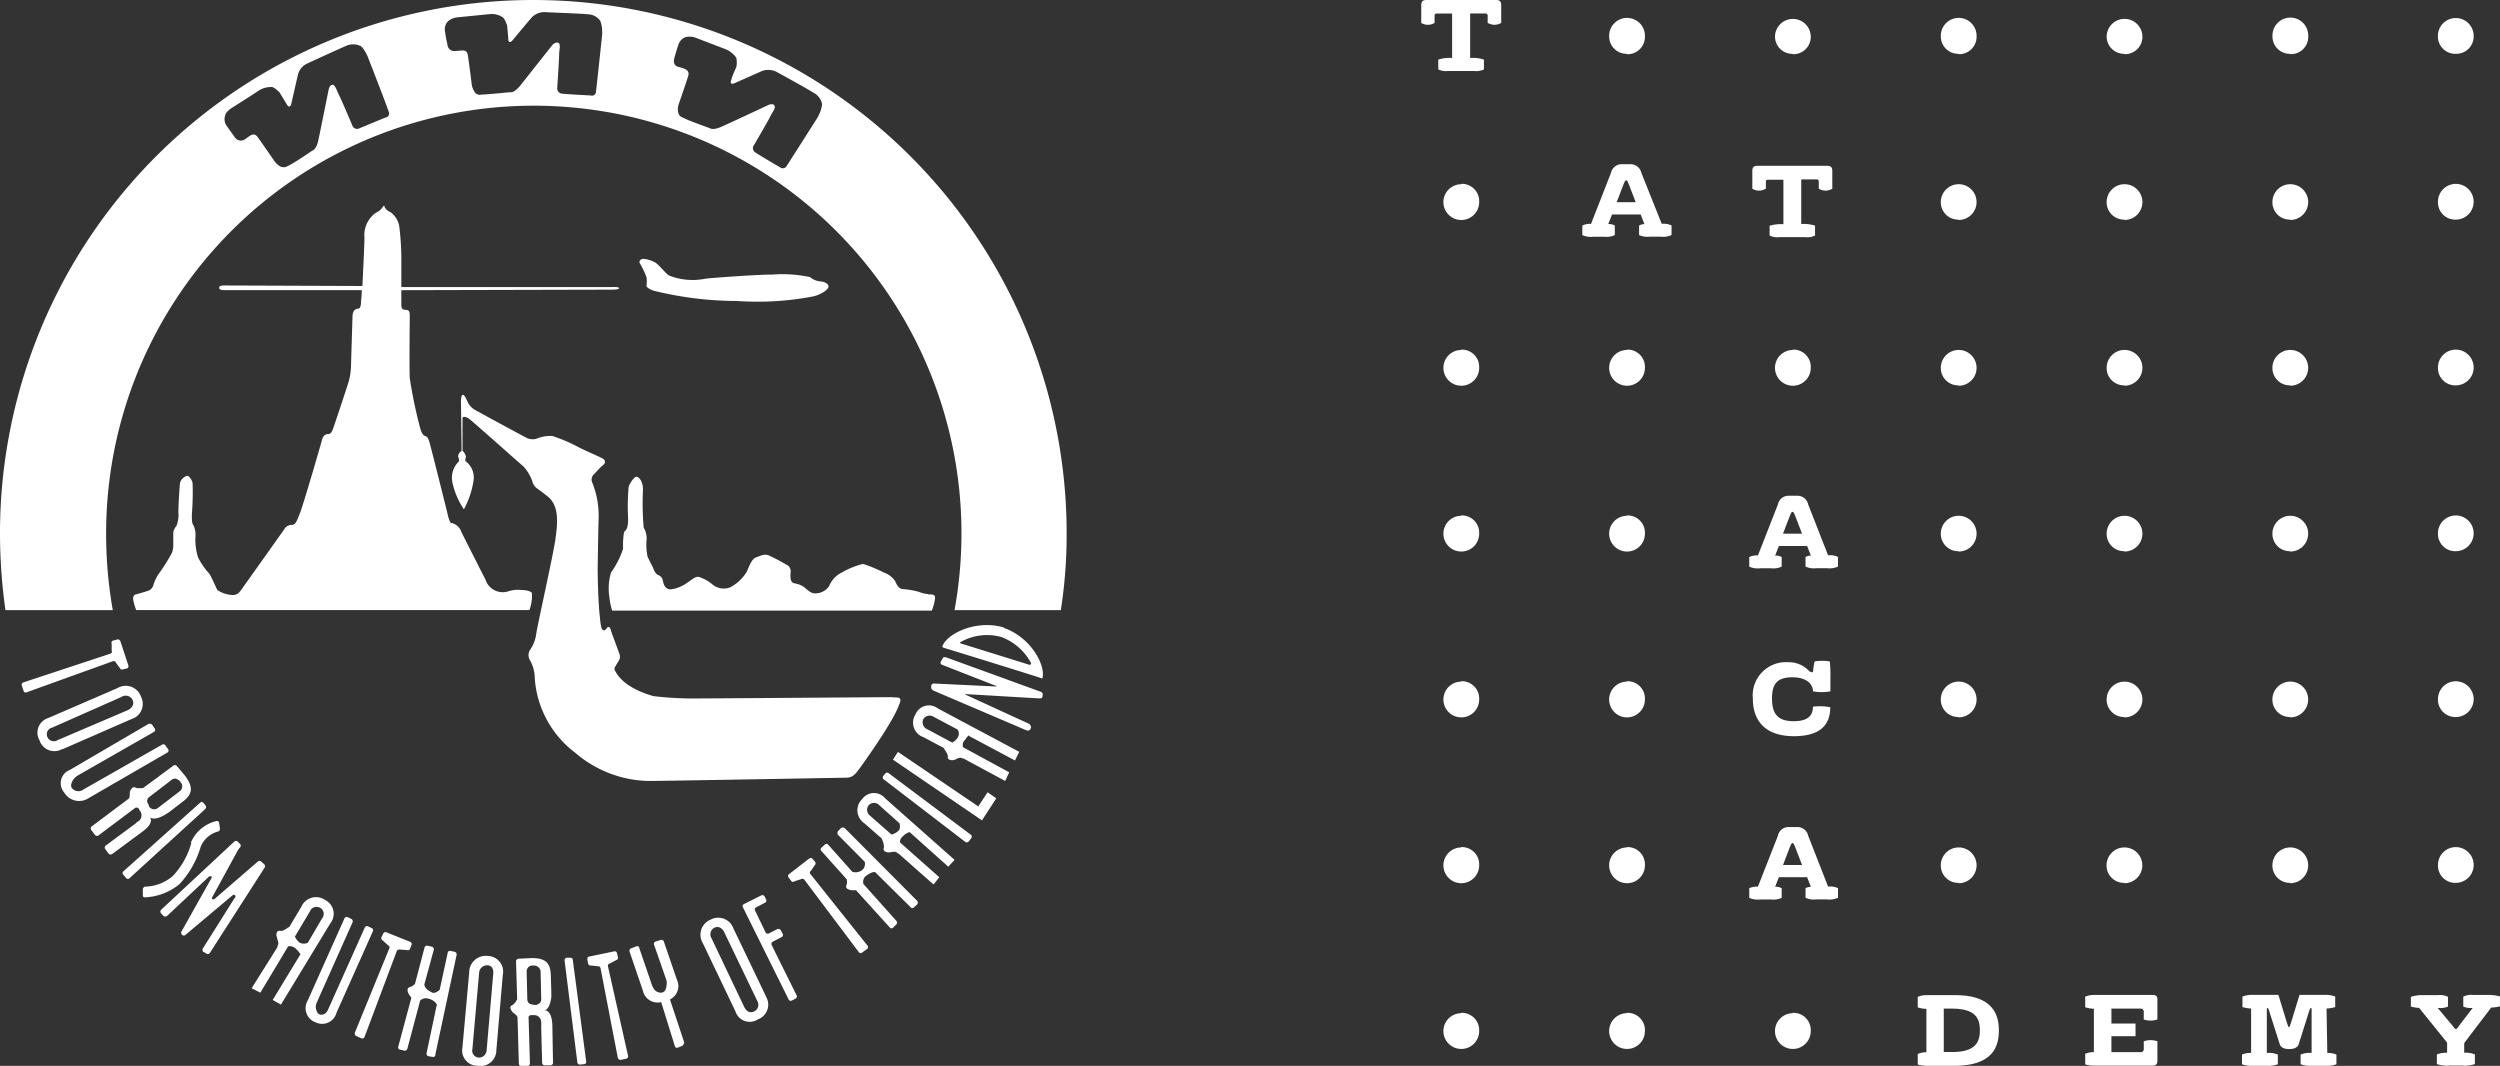<svg xmlns="http://www.w3.org/2000/svg" xmlns:xlink="http://www.w3.org/1999/xlink" width="187.642" height="80" viewBox="0 0 187.642 80">
  <rect x="0" y="0" width="187.642" height="80" fill="#333333" stroke="none"/>
  <defs>
    <clipPath id="clip-path">
      <rect id="Rectangle_62" data-name="Rectangle 62" width="187.642" height="80" fill="#fff"/>
    </clipPath>
  </defs>
  <g id="Logo_TATAC_White_with_TAT_" data-name="Logo TATAC White (with TAT)" clip-path="url(#clip-path)">
    <path id="Path_113" data-name="Path 113" d="M48.535,20.842a6.221,6.221,0,0,0-.5-1.062c-.117-.169.046-.352.261-.352a2.182,2.182,0,0,1,.821.241c.267.111.781.788,1.075,1a4.824,4.824,0,0,0,2.729.254c.469-.072,4.247-.332,5.041-.313a9.875,9.875,0,0,1,2.84.189,1.4,1.4,0,0,0,.729.319c.215,0,.651.117.651.391s-.7.651-1.166.742a22.089,22.089,0,0,1-5.712.339,26.278,26.278,0,0,1-6.051-.723c-.3-.052-.788-.287-.729-.443a1.951,1.951,0,0,0,0-.586ZM66.974,52.326c-.384,0-14.107.1-15.026.1a25.722,25.722,0,0,1-2.9-.176c-2.3-.651-2.775-1.726-2.859-1.863a.305.305,0,0,1-.039-.306c.033-.046.13-.234.287-.475a.593.593,0,0,0,.039-.567c-.059-.176-.547-1.485-.593-1.635s-.085-.345-.215-.345-.163.254-.358.254-.247-.58-.287-1.029c-.137-1.114-.163-3.257-.163-3.556s.052-3.257.065-3.66a6.653,6.653,0,0,0-.469-2.84.548.548,0,0,1,.059-.56c.13-.13.547-.606.742-.755s.209-.352,0-.482-1.426-.651-1.843-.873a12.359,12.359,0,0,0-1.954-.834,2.741,2.741,0,0,0-1.2.208A1.062,1.062,0,0,1,39.6,32.9c-.143-.059-3.725-2-4.051-2.195a1.432,1.432,0,0,1-.5-.651c-.117-.228-.2-.443-.326-.417s-.124.5-.124.5c0,.156.045,2.976.045,3.712a.541.541,0,0,0-.261.391c0,.065.124.287.052.4a1.706,1.706,0,0,0-.489,1.517,5.758,5.758,0,0,0,.873,2.071,6.554,6.554,0,0,0,.723-2.156,1.531,1.531,0,0,0-.573-1.439c-.1-.052,0-.261,0-.391a.982.982,0,0,0-.254-.417V31.4c0-.176.248-.124.449,0s3.817,3.354,4.129,3.615a3.255,3.255,0,0,1,.651,1.075.92.92,0,0,0,.391.586c.241.182.521.371.886.684.775.756.612,2.006.475,3.061s-1.3,6.253-1.439,7.08a2.7,2.7,0,0,1-.463,1.263.743.743,0,0,0,0,.821,2.792,2.792,0,0,1,.345,1.342A7.659,7.659,0,0,0,43.175,56.5a8.7,8.7,0,0,0,5.51,2.117c1.075,0,14.094-.235,14.83-.247.534,0,.716-.313,1.12-.853,2.605-3.66,2.749-4.409,2.885-4.709.209-.528-.13-.449-.541-.469Zm-27.036-7.8c-.143-.241-.795-.241-.795-.241a2.26,2.26,0,0,0-.951.085,1.363,1.363,0,0,1-1.752-.86c-.554-1.094-1.654-3.257-1.817-3.6a.99.99,0,0,0-.716-.651s-.124.13-.319-.7-1.3-5.21-1.368-5.412-.124-.371-.306-.423-.28-.267-.365-.547a35.269,35.269,0,0,1-.795-3.8c-.039-.866,0-4.181,0-4.559s0-.541-.28-.56-.352-.072-.352-.443V21.78l15.762-.039c.1,0,.586,0,.586-.111s-.489-.085-.586-.085H30.123V19.591a19.854,19.854,0,0,0-.163-2.657,1.68,1.68,0,0,0-.651-1.01.919.919,0,0,1-.436-.365c0-.117-.072-.156-.137-.039a1.091,1.091,0,0,1-.515.443,2.045,2.045,0,0,0-.866,1.869c0,.339-.085,2.338-.156,3.634l-10.4-.039c-.078,0-.352,0-.352.169s.274.182.352.182H27.153c0,.436-.052.743-.052.814,0,.274-.046.547-.182.567s-.463.033-.463.651c0,.117-.111,3.484-.111,3.745a5.107,5.107,0,0,1-.169,1.075c-.1.332-1.12,3.419-1.211,3.634s-.182.313-.345.319-.358.059-.463.469-1.387,4.82-1.641,5.458-.339.873-.593.886a.652.652,0,0,0-.6.352c-.247.339-3.139,4.429-3.3,4.631a.652.652,0,0,1-.593.28,2.222,2.222,0,0,1-1.114-.371c-.117-.209-.469-1.055-.619-1.244a5.255,5.255,0,0,1-.834-1.211,4.56,4.56,0,0,1-.2-1.452,1.837,1.837,0,0,0-.13-.938c-.137-.13-.137-.495-.13-.879a20.006,20.006,0,0,0,.052-2.312c-.072-.306-.293-.541-.4-.541a.8.8,0,0,0-.541.521c-.039.293-.13,1.811-.124,2.234a2.247,2.247,0,0,1-.15,1.016.925.925,0,0,0-.234.5v.977a1.616,1.616,0,0,1-.1.534,14.56,14.56,0,0,1-.847,1.374,3.357,3.357,0,0,0-.528.983.652.652,0,0,1-.352.469c-.182.072-.769.241-.957.287s-.254.189-.221.417a4.154,4.154,0,0,0,.221.769H39.73a2.93,2.93,0,0,0,.189-1.3Zm29.739.065a2.361,2.361,0,0,1-.729-.176,6.673,6.673,0,0,0-1.179-.2c-.3,0-.489-.371-.573-.586a1.673,1.673,0,0,0-.847-.651,10.193,10.193,0,0,0-1.576-.651,5.971,5.971,0,0,0-1.6.651A1.954,1.954,0,0,0,62.226,44a1.244,1.244,0,0,1-.977.534c-.384.052-.651-.287-.944-.5a1.832,1.832,0,0,0-.723-.26c-.306-.1-.26-.56-.234-.866a.543.543,0,0,0-.358-.541,12.563,12.563,0,0,0-1.225-.651c-.4-.189-.651,0-1,.111s-.515.651-.723,1.1A3.19,3.19,0,0,1,54.8,44.087a1.341,1.341,0,0,1-1.381-.267,3.127,3.127,0,0,0-.971-.521c-.267-.065-.651.319-.938.488a2.651,2.651,0,0,1-1.159.449c-.423,0-.534-.345-.6-.651a.527.527,0,0,0-.384-.436.812.812,0,0,1-.293-.4c-.078-.2-.326-.651-.469-.964a4.229,4.229,0,0,1-.072-1.3,1.538,1.538,0,0,0-.221-.879,21.432,21.432,0,0,1-.052-2.853c0-.651-.319-.97-.489-.97s-.488.462-.586.749a16.557,16.557,0,0,0-.039,2.4c0,.795-.182.866-.306,1a5.915,5.915,0,0,0-.072,1.257,6.547,6.547,0,0,1-.905,1.778,4.179,4.179,0,0,0-.117,1.9,4.763,4.763,0,0,0,.2.964H69.937a3.494,3.494,0,0,0,.247-.964c0-.306-.319-.247-.508-.247ZM40.023,0A40.036,40.036,0,0,1,80.059,40.029a36.835,36.835,0,0,1-.436,5.764H71.644A32.1,32.1,0,1,0,7.965,40.029a32.947,32.947,0,0,0,.5,5.764H.41A41.269,41.269,0,0,1,0,40.029,40.029,40.029,0,0,1,40.023,0ZM28.99,8.812a.306.306,0,0,0,.182-.436c-.182-.567-1.589-4.168-1.589-4.168s-.3-.651-.528-.756a1.264,1.264,0,0,0-1.094,0c-.508.215-2.507,1.133-2.866,1.3a1.244,1.244,0,0,0-.729.847c-.143.606-.5,2.188-.5,2.188a.267.267,0,0,1-.111.189c-.117.078-.176-.065-.3-.261s-.475-.782-.475-.782-.371-.384-.567-.4a1.681,1.681,0,0,0-1,.274c-.384.261-2.026,1.3-2.026,1.3s-.443.28-.488.56a.866.866,0,0,0,.085.736c.137.2.651.912.651.912a.534.534,0,0,0,.716.163c.384-.261.684-.593.977-.2s1.3,1.856,1.3,1.856.287.365.534.4.241.033.651-.182,1.635-1.049,1.635-1.049.293-.059.443-.762.775-3.81.775-3.81.078-.371.293-.365.313.443.482.756,1,2.286,1,2.286a.371.371,0,0,0,.508.234l2.025-.84Zm16.2-6.357a2.033,2.033,0,0,0-.143-.905,1.2,1.2,0,0,0-.977-.482c-.567-.059-2.762-.13-3.139-.156a1.3,1.3,0,0,0-1.042.423c-.4.462-1.439,1.713-1.439,1.713a.228.228,0,0,1-.169.1c-.137,0-.124-.124-.137-.345s-.085-.905-.085-.905-.169-.515-.339-.606a1.465,1.465,0,0,0-1.009-.228L34.33,1.3a1.3,1.3,0,0,0-.71.3.879.879,0,0,0-.234.651,8.885,8.885,0,0,0,.2,1.1.5.5,0,0,0,.567.475c.462,0,.873-.189.957.293s.3,2.241.3,2.241a1.335,1.335,0,0,0,.3.651c.241.143.241.1.651.078s1.954-.169,1.954-.169.247.091.723-.482l2.416-3.055s.241-.267.449-.169.065.521.065.866-.143,2.495-.143,2.495a.4.4,0,0,0,.078.3.4.4,0,0,0,.274.153c.417.052,2.169.137,2.169.137a.293.293,0,0,0,.384-.274c.078-.606.482-4.442.482-4.442ZM61.418,8.708a2.433,2.433,0,0,0,.287-.892,1.23,1.23,0,0,0-.651-.86c-.469-.3-2.377-1.348-2.722-1.537A1.374,1.374,0,0,0,57.2,5.328L55.14,6.24a.345.345,0,0,1-.221.039c-.13-.065-.052-.189,0-.391s.345-.853.345-.853a1.649,1.649,0,0,0,0-.7,1.843,1.843,0,0,0-.827-.651L52.2,2.827a1.3,1.3,0,0,0-.749-.039.86.86,0,0,0-.5.488c-.1.234-.339,1.088-.339,1.088s-.176.521.293.651.886.221.749.69-.723,2.143-.723,2.143a1.153,1.153,0,0,0,0,.69c.111.221.137.2.521.384s1.83.7,1.83.7.2.182.847-.1,3.556-1.648,3.556-1.648.326-.15.443.046-.156.488-.3.795-1.237,2.175-1.237,2.175a.371.371,0,0,0,.1.547c.352.247,1.876,1.133,1.876,1.133a.325.325,0,0,0,.469-.1c.339-.521,2.41-3.778,2.41-3.778ZM37.02,73.1c.046-.417-.15-.651-.456-.651a.608.608,0,0,0-.606.6l-.5,5.679a.521.521,0,0,0,.482.651.575.575,0,0,0,.586-.573Zm.235,5.712a1.192,1.192,0,0,1-1.4,1.185,1.153,1.153,0,0,1-1.146-1.374l.508-5.64a1.244,1.244,0,0,1,1.413-1.231,1.179,1.179,0,0,1,1.107,1.433Zm17.11-8.832c-.176-.365-.482-.482-.749-.345a.56.56,0,0,0-.209.795L55.869,75.6c.189.365.469.449.736.313a.554.554,0,0,0,.228-.8Zm3.107,4.787a1.172,1.172,0,0,1-.58,1.739A1.12,1.12,0,0,1,55.2,75.91L52.756,70.8a1.225,1.225,0,0,1,.586-1.778,1.205,1.205,0,0,1,1.7.651l2.442,5.093ZM9.594,53.3c.365-.189.482-.469.365-.749a.573.573,0,0,0-.84-.241l-5.21,2.306a.508.508,0,0,0-.358.69.527.527,0,0,0,.782.241Zm-4.93,2.924a1.166,1.166,0,0,1-1.693-.651,1.146,1.146,0,0,1,.651-1.68l5.21-2.253a1.211,1.211,0,0,1,1.752.651,1.185,1.185,0,0,1-.7,1.674L4.676,56.24Zm19.005,20.5a1.114,1.114,0,0,0,1.589-.716l2.735-6.122a.169.169,0,0,0,0-.135.172.172,0,0,0-.04-.057.167.167,0,0,0-.059-.036l-.28-.137a.189.189,0,0,0-.235.1l-2.749,6.142c-.156.371-.462.469-.69.352s-.241-.58-.241-.58a1.135,1.135,0,0,1,.1-.339l2.664-5.972a.2.2,0,0,0-.1-.254l-.274-.137a.182.182,0,0,0-.241.111l-2.742,6.129a1.133,1.133,0,0,0,.56,1.654ZM4.82,59.484a1.3,1.3,0,0,0,1.85.41l5.9-3.413a.169.169,0,0,0,.078-.109.169.169,0,0,0-.026-.132l-.2-.28a.184.184,0,0,0-.049-.057.18.18,0,0,0-.067-.033.182.182,0,0,0-.145.025l-5.92,3.374a.612.612,0,0,1-.86-.143c-.15-.241.143-.651.143-.651a2.283,2.283,0,0,1,.254-.235l5.784-3.309a.169.169,0,0,0,.079-.189.168.168,0,0,0-.033-.065l-.182-.267a.241.241,0,0,0-.274-.078L5.25,57.784a1.068,1.068,0,0,0-.43,1.7ZM46.243,72.067a.182.182,0,0,0,.115-.082.181.181,0,0,0,.025-.067.185.185,0,0,0,0-.072l-.072-.293a.169.169,0,0,0-.068-.12.172.172,0,0,0-.064-.029.17.17,0,0,0-.07,0l-1.876.391c-.117,0-.15.117-.15.221l.059.3a.177.177,0,0,0,.072.12.177.177,0,0,0,.065.029.175.175,0,0,0,.071,0l.508.059a.189.189,0,0,1,.215.137l1.3,6.747a.215.215,0,0,0,.208.143l.43-.091a.176.176,0,0,0,.13-.209l-1.511-6.728a.174.174,0,0,1,0-.071.176.176,0,0,1,.082-.114.175.175,0,0,1,.067-.023Zm-15.7-.755a.182.182,0,0,0,.234-.1l.111-.293a.176.176,0,0,0-.1-.228L29,69.976a.176.176,0,0,0-.14,0,.176.176,0,0,0-.095.1l-.15.293a.248.248,0,0,0,.137.241l.365.332a.182.182,0,0,1,.117.208l-2.605,6.37a.221.221,0,0,0,.1.234l.4.182a.189.189,0,0,0,.234-.111l2.423-6.454a.215.215,0,0,1,.241-.1ZM9.008,50.151a.162.162,0,0,0,.038.059.165.165,0,0,0,.059.038.163.163,0,0,0,.07.009.16.16,0,0,0,.067-.021l.287-.065a.176.176,0,0,0,.1-.241L9.027,48.1c-.065-.072-.137-.143-.234-.1l-.326.085a.189.189,0,0,0-.085.241v.515c.052.091,0,.189-.117.228L1.752,51.219a.18.18,0,0,0-.063.033.176.176,0,0,0-.054.195l.137.417a.163.163,0,0,0,.221.1L8.467,49.63a.182.182,0,0,1,.241.124Zm52.137,14.8a.209.209,0,0,0,.039-.26l-.189-.215a.176.176,0,0,0-.114-.075.176.176,0,0,0-.133.029L59.2,65.626a.176.176,0,0,0,0,.247l.182.241a.155.155,0,0,0,.049.053.16.16,0,0,0,.067.025.158.158,0,0,0,.071-.007.155.155,0,0,0,.061-.038l.489-.156a.189.189,0,0,1,.254.039l4.1,5.451a.181.181,0,0,0,.058.04.177.177,0,0,0,.138,0,.181.181,0,0,0,.058-.04l.339-.241a.189.189,0,0,0,.059-.248L60.825,65.6a.163.163,0,0,1,.046-.247ZM43.833,79.876a.167.167,0,0,0,.068-.016.169.169,0,0,0,.089-.1A.169.169,0,0,0,44,79.687l-1.01-7.653c0-.1-.091-.15-.208-.15h-.261a.2.2,0,0,0-.143.228l.957,7.64a.189.189,0,0,0,.2.15ZM9.477,65.912a.162.162,0,0,0,.124.057.163.163,0,0,0,.068-.015.161.161,0,0,0,.056-.042l5.705-5.21a.241.241,0,0,0,0-.247l-.169-.2a.156.156,0,0,0-.247,0L9.262,65.4a.169.169,0,0,0,0,.261Zm63.411-2.983a.189.189,0,0,0,0-.261l-6.175-4.624a.182.182,0,0,0-.254,0l-.176.209c-.039.085-.039.2.046.241L72.464,63.2a.189.189,0,0,0,.247-.045ZM58.657,70.341a.176.176,0,0,0,.112-.165.176.176,0,0,0-.015-.069L58.6,69.82a.209.209,0,0,0-.254-.085l-.651.332a.182.182,0,0,1-.234-.085l-.795-1.654a.176.176,0,0,1,.091-.228l.651-.339a.182.182,0,0,0,.1-.235l-.117-.241a.189.189,0,0,0-.254-.078l-1.3.651a.169.169,0,0,0-.1.169.168.168,0,0,0,.02.066l3.432,6.917a.169.169,0,0,0,.038.059.166.166,0,0,0,.059.039.17.17,0,0,0,.138-.007l.293-.15c.078-.059.13-.169.078-.235l-1.876-3.784a.2.2,0,0,1,.072-.247ZM74.777,59.92l-.651-.456-.7,1.062L67.4,56.436l-.378.58,6.682,4.559Zm-5.94,7.692L63.4,62.154a.235.235,0,0,0-.274,0l-.234.235a.279.279,0,0,0,0,.267L64.9,64.681a.6.6,0,0,1-.156.593.788.788,0,0,1-.775.156L62.161,63.4a.169.169,0,0,0-.261,0l-.247.228a.163.163,0,0,0-.042.192.164.164,0,0,0,.042.056L63.555,66a1.1,1.1,0,0,1,0,.384.261.261,0,0,0,0,.293.878.878,0,0,0,.352.143,3.041,3.041,0,0,1,.345,0l2.54,2.8a.163.163,0,0,0,.247,0l.221-.221a.189.189,0,0,0,.039-.261l-2.494-2.788a.592.592,0,0,1,.169-.593c.287-.189.489-.326.71-.3l2.67,2.644a.163.163,0,0,0,.248,0l.234-.215a.2.2,0,0,0,0-.273ZM32.663,79.205l1.615-7.562a.215.215,0,0,0-.13-.2l-.339-.072a.168.168,0,0,0-.074,0,.171.171,0,0,0-.067.03.17.17,0,0,0-.067.127L33,74.295c-.176.143-.41.3-.593.189s-.5-.228-.56-.586l.71-2.605a.2.2,0,0,0-.13-.234l-.326-.078a.2.2,0,0,0-.228.111l-.729,2.761c-.1.078-.221.208-.313.208a.273.273,0,0,0-.235.189.528.528,0,0,0,.078.345c.039.1.143.182.2.306l-.983,3.66a.169.169,0,0,0,.061.186.165.165,0,0,0,.063.029l.313.078a.208.208,0,0,0,.241-.117l.964-3.628a.593.593,0,0,1,.606-.156,1.035,1.035,0,0,1,.651.43l-.775,3.673a.2.2,0,0,0,.143.221l.326.052a.169.169,0,0,0,.2-.15ZM68.257,62.46a1.2,1.2,0,0,0-.547.371.482.482,0,0,0-.156.4L70.5,65.841l-.43.547L67.43,64.056c-.039,0-.078,0-.085-.046-.156-.15-.417-.039-.567-.039a.482.482,0,0,1-.384-.091c-.072-.052-.1-.13-.046-.274a1.3,1.3,0,0,0-.124-.547.447.447,0,0,0-.059-.137l-1.3-1.14a1.159,1.159,0,0,1-.163-1.791,1.088,1.088,0,0,1,1.733-.072l5.211,4.618-.469.515-2.911-2.605Zm-1.348.176a1.048,1.048,0,0,0,.515-.274c.156-.124.137-.371.091-.567L66,60.441a.534.534,0,0,0-.8,0,.554.554,0,0,0,.117.795Zm5.862-7.471c-.169.091-.261.274-.443.489a.535.535,0,0,0-.046.43l3.465,1.882-.3.651-3.152-1.7a.052.052,0,0,1-.072,0c-.2-.124-.41.059-.573.111a.591.591,0,0,1-.371,0c-.111-.045-.156-.111-.137-.261s-.247-.508-.247-.508a.448.448,0,0,1-.059-.117l-1.524-.814a1.146,1.146,0,0,1-.606-1.693,1.094,1.094,0,0,1,1.687-.462L76.5,56.429l-.319.651-3.465-1.85Zm-1.3.573a1.089,1.089,0,0,0,.41-.378.567.567,0,0,0,0-.6l-1.8-.957a.554.554,0,0,0-.788.189.567.567,0,0,0,.319.749ZM41.508,79.792a.2.2,0,0,1-.2.169h-.417a.2.2,0,0,1-.2-.176l-.072-2.749a2.226,2.226,0,0,0,0-.352.527.527,0,0,0-.593-.489h-.176c-.1,0-.2.091-.176.182l.1,3.445a.215.215,0,0,1-.2.2h-.449a.2.2,0,0,1-.182-.2l-.1-3.471c-.045-.163-.241-.267-.358-.371a.717.717,0,0,1-.182-.345c0-.085.046-.156.182-.208a1.113,1.113,0,0,0,.332-.43l-.085-2.84a.2.2,0,0,1,.2-.2l.99-.046c1.094,0,1.394.423,1.42,1.3l.039,1.238v.365s-.078.918-.495,1.016c.2,0,.547.182.573,1.159Zm-1.491-7.321a.435.435,0,0,0-.489.43l.052,2.13a.378.378,0,0,0,.221.332l.313.065h.13c.221-.065.378-.2.378-.417l-.046-2.136a.508.508,0,0,0-.56-.4ZM8.421,64.1a.208.208,0,0,1-.28-.039L7.9,63.73a.189.189,0,0,1,.039-.267l2.221-1.641a1.13,1.13,0,0,1,.28-.215.567.567,0,0,0,.039-.788l-.059-.117a.221.221,0,0,0-.274-.065L7.379,62.714a.2.2,0,0,1-.261-.059l-.254-.339a.2.2,0,0,1,0-.274l2.788-2.091c.117-.1.078-.332.091-.5a.65.65,0,0,1,.189-.313c.072-.072.163-.072.287,0a1.489,1.489,0,0,0,.534,0l2.273-1.68a.189.189,0,0,1,.254.045s.651.762.651.782c.651.9.443,1.387-.234,1.9l-1,.769c-.091.065-.228.143-.313.2s-.808.469-1.107.189c.085.163.176.547-.651,1.127Zm5.132-5.412c-.189-.221-.443-.332-.651-.169l-1.7,1.3a.384.384,0,0,0-.15.384,2.153,2.153,0,0,1,.124.28c0,.045.046.091.065.117a.456.456,0,0,0,.586.065l1.693-1.3a.456.456,0,0,0,.039-.651Zm.808,4.585a5.921,5.921,0,0,1-1.387,2.475,3.3,3.3,0,0,1-2.078.8.215.215,0,0,0-.176.189v.449a.143.143,0,0,0,.005.064.143.143,0,0,0,.151.1,4.324,4.324,0,0,0,2.605-1,7,7,0,0,0,1.583-2.8,1.954,1.954,0,0,1,1.3-1.14.189.189,0,0,0,.143-.215l-.059-.43a.163.163,0,0,0-.138-.142.161.161,0,0,0-.07.005,2.762,2.762,0,0,0-1.915,1.615Zm-.443,6.9,3.53-2.97a.15.15,0,0,1,.2,0,.156.156,0,0,1,0,.169h0l-.046.039-2.371,3.771a.2.2,0,0,0,.033.261l.234.13a.175.175,0,0,0,.063.029.178.178,0,0,0,.069,0,.177.177,0,0,0,.116-.071l4.116-6.409a.215.215,0,0,0-.052-.274l-.2-.176a.189.189,0,0,0-.267,0l-3.2,2.768c-.078.065-.15.091-.2.039s-.039-.052-.039-.091l1.954-3.576a1.574,1.574,0,0,1,.169-.221.182.182,0,0,0,0-.235l-.182-.189a.2.2,0,0,0-.261,0l-5.5,5.126a.2.2,0,0,0,0,.254l.182.2a.228.228,0,0,0,.274,0l3.172-2.976h.163a.247.247,0,0,1,0,.137l-.065.111-2.195,3.908a.2.2,0,0,0,.065.241.159.159,0,0,0,.053.039.157.157,0,0,0,.129,0,.159.159,0,0,0,.053-.039ZM22.535,71.6a1.759,1.759,0,0,0-.456-.489.652.652,0,0,0-.449-.085l-2.091,3.485-.651-.339,1.954-3.113a.078.078,0,0,1,0-.1c.13-.163-.039-.423-.052-.606a.443.443,0,0,1,0-.384c.039-.078.124-.13.287-.1s.514-.228.514-.228l.13-.078.9-1.511a1.2,1.2,0,0,1,1.772-.508,1.153,1.153,0,0,1,.4,1.759l-3.706,6.1-.619-.352,2.1-3.458Zm-.4-1.3a1.3,1.3,0,0,0,.358.456.691.691,0,0,0,.612,0l1.068-1.824a.521.521,0,0,0-.137-.788.528.528,0,0,0-.769.254Zm29.231,7.972-1.081-3.257a1.114,1.114,0,0,0,.521-1.485l-.984-2.872a.189.189,0,0,0-.221-.111l-.4.124a.176.176,0,0,0-.117.215l.944,2.709a.9.9,0,0,1,0,.345s0,.475-.332.56a.648.648,0,0,1-.593-.234,1.709,1.709,0,0,1-.169-.326l-.957-2.8c0-.111-.117-.137-.215-.111l-.41.156a.2.2,0,0,0-.1.235l1,2.931a1.134,1.134,0,0,0,1.374.866l1.029,3.309a.16.16,0,0,0,.033.061.162.162,0,0,0,.189.044l.319-.13a.215.215,0,0,0,.124-.247ZM75.33,47.122c2.052.71,3.172,2.827,2.911,3.778,0,0,0,.059-.1,0s-7.249-2.267-7.314-2.28-.1-.1-.1-.1c.319-.925,2.455-2.026,4.559-1.439h.039Zm-3.257,1.042a.573.573,0,0,1,0,.117l5.249,1.635a.188.188,0,0,1,.059-.091.047.047,0,0,0,.01-.015.044.044,0,0,0,0-.018.046.046,0,0,0,0-.018.047.047,0,0,0-.01-.015,4.175,4.175,0,0,0-2.247-1.954,4.038,4.038,0,0,0-2.95.339.143.143,0,0,1-.078.039ZM70.6,49.688a.169.169,0,0,0,.124.215l4,1.563c.1,0,.1.059,0,.059l-4.6-.221a.208.208,0,0,0-.228.15v.137c-.039.091.1.2.176.247l6.969,2.977a.255.255,0,0,0,.293-.065l.052-.156a.32.32,0,0,0-.163-.274l-4.7-2.156c-.1-.045-.1-.091,0-.065l5.439.319a.449.449,0,0,0,.247-.039.5.5,0,0,0,.046-.208.2.2,0,0,0-.117-.241l-7.164-2.605c-.1,0-.2,0-.215.091Z" transform="translate(0 0)" fill="#fff"/>
    <path id="Path_114" data-name="Path 114" d="M64.674.378V1.719a1.055,1.055,0,0,1-.508.143,1.114,1.114,0,0,1-.508-.143V1.2c0-.117-.039-.189-.163-.189H62.342V4.351a2.638,2.638,0,0,1,1.036.124V5.21a1.3,1.3,0,0,1-.729.117H60.695a1.3,1.3,0,0,1-.743-.117V4.474a2.736,2.736,0,0,1,1.036-.124V1.016H59.835c-.137,0-.163.072-.163.189v.515a.951.951,0,0,1-1,0V.378c0-.261.117-.378.378-.378H64.3C64.563,0,64.674.117,64.674.378ZM89.209,66.544a1.484,1.484,0,0,1,.743.117v.723a1.538,1.538,0,0,1-.808.124h-.821a1.5,1.5,0,0,1-.807-.124v-.723a.936.936,0,0,1,.4-.1l-.28-.723H85.516l-.28.717a1.015,1.015,0,0,1,.489.111v.723a1.518,1.518,0,0,1-.808.124H84.1a1.518,1.518,0,0,1-.808-.124v-.723a1.3,1.3,0,0,1,.651-.117l1.5-3.823a.808.808,0,0,1,.808-.651H86.9a.821.821,0,0,1,.814.651Zm-1.954-1.622-.5-1.3c-.072-.169-.124-.345-.215-.345s-.143.176-.215.345l-.5,1.3ZM76.723,16.8a1.375,1.375,0,0,1,.736.124v.716a1.518,1.518,0,0,1-.808.124h-.821a1.518,1.518,0,0,1-.808-.124v-.71a.834.834,0,0,1,.4-.111l-.28-.723H72.991l-.28.716a.925.925,0,0,1,.489.117v.716a1.518,1.518,0,0,1-.808.124h-.821a1.518,1.518,0,0,1-.808-.124v-.716a1.2,1.2,0,0,1,.651-.124l1.5-3.83a.814.814,0,0,1,.808-.651h.651a.833.833,0,0,1,.821.651Zm-1.954-1.622-.5-1.3c-.072-.169-.124-.345-.215-.345s-.143.176-.215.345l-.5,1.3Zm9.77-1.016v-.488c0-.111,0-.182.163-.182h1.153V16.83a2.821,2.821,0,0,0-1.036.117v.729a1.251,1.251,0,0,0,.729.124H87.5a1.264,1.264,0,0,0,.729-.124v-.742a2.722,2.722,0,0,0-1.036-.117V13.463h1.153c.124,0,.163.072.163.182v.521a1.1,1.1,0,0,0,.508.143,1.055,1.055,0,0,0,.508-.143V12.824c0-.267-.111-.378-.378-.378H83.9c-.267,0-.378.111-.378.378v1.342a.951.951,0,0,0,1,0Zm17.488,63.177c0,1.224-.463,2.657-3.348,2.657H96.588a2.13,2.13,0,0,1-.651-.1v-.788a1.623,1.623,0,0,1,.651-.13V75.721a2.078,2.078,0,0,1-.651-.111v-.788a1.594,1.594,0,0,1,.651-.13H98.7C101.577,74.679,102.027,76.164,102.027,77.343Zm-1.426,0c0-.925-.339-1.635-2.11-1.635h-.6v3.257h.586C100.261,78.977,100.6,78.228,100.6,77.343ZM86.538,50.835c.9,0,1.5.378,1.544,1.055a3.613,3.613,0,0,0,1.3,0V50.88a9.859,9.859,0,0,0-.045-1.237,3.678,3.678,0,0,0-1.133,0,4.125,4.125,0,0,0-.091.463c-.039.247,0,.352-.13.352s-.287-.2-.489-.352a2.046,2.046,0,0,0-1.263-.4,2.494,2.494,0,0,0-2.67,2.736c0,1.589.866,2.814,3.081,2.814,1.791,0,2.729-.7,2.729-2.175a4.278,4.278,0,0,0-1.3-.039c0,.866-.651,1.088-1.452,1.088C85.451,54.13,85,53.6,85,52.43,85,51.369,85.347,50.835,86.538,50.835Zm27.029,23.844h-4.409a1.623,1.623,0,0,0-.651.13V75.6a2.112,2.112,0,0,0,.651.111h0v3.257a1.73,1.73,0,0,0-.651.124v.795a2.087,2.087,0,0,0,.651.1h4.39c.261,0,.378-.111.378-.378V78.157a1.532,1.532,0,0,0-1.023,0v.6a.214.214,0,0,1-.072.162.215.215,0,0,1-.169.053h-2.188v-1.2h1.811v-.951h-1.811v-1.12h2.2a.228.228,0,0,1,.228.247v.567a1.53,1.53,0,0,0,1.023,0V75.057C113.945,74.789,113.828,74.679,113.568,74.679Zm-24.359-33a1.412,1.412,0,0,1,.743.117v.729a1.518,1.518,0,0,1-.808.124h-.821a1.517,1.517,0,0,1-.807-.124v-.723a.854.854,0,0,1,.4-.1l-.28-.723H85.516l-.28.717a1.015,1.015,0,0,1,.489.111v.723a1.518,1.518,0,0,1-.808.124H84.1a1.5,1.5,0,0,1-.808-.124v-.723a1.3,1.3,0,0,1,.651-.117l1.5-3.83a.808.808,0,0,1,.808-.651H86.9a.821.821,0,0,1,.814.651Zm-1.954-1.622-.5-1.3c-.072-.163-.124-.339-.215-.339s-.143.176-.215.339l-.5,1.3ZM126.62,75.7a2.92,2.92,0,0,0,.651-.111V74.8a1.877,1.877,0,0,0-.651-.13h-2.026l-.651,2.123c-.039.111-.1.313-.143.313s-.1-.2-.143-.313l-.651-2.123H120.96a2.078,2.078,0,0,0-.651.13v.788a2.984,2.984,0,0,0,.651.111V79.03a1.557,1.557,0,0,0-.684.124v.723a1.587,1.587,0,0,0,.684.117h1.179a1.911,1.911,0,0,0,.827-.117v-.723a1.777,1.777,0,0,0-.827-.124V75.9c0-.137,0-.247.045-.247s.085.065.143.267l.769,2.416c.052.2.228.4.69.4h.072c.449,0,.651-.208.684-.4l.769-2.429c.059-.182.091-.254.143-.254s.046.111.046.247V79.03a1.8,1.8,0,0,0-.827.124v.723a1.951,1.951,0,0,0,.827.117h1.179a1.587,1.587,0,0,0,.684-.117v-.723a1.557,1.557,0,0,0-.684-.124Zm12.3-1.023h-1.3a1.3,1.3,0,0,0-.736.13v.743a1.387,1.387,0,0,0,.711.1l-1,1.3c-.078.111-.195.293-.267.293s-.2-.2-.28-.293l-1.087-1.3h.033a1.455,1.455,0,0,0,.742-.1v-.729a1.3,1.3,0,0,0-.742-.13h-1.3a2.657,2.657,0,0,0-.743.13v.729a2.833,2.833,0,0,0,.619.1l2.1,2.605v.762a1.889,1.889,0,0,0-.769.124v.723a2.172,2.172,0,0,0,.944.117h.971a2.164,2.164,0,0,0,.938-.117v-.723a1.7,1.7,0,0,0-.8-.124v-.729l2.025-2.664a2.888,2.888,0,0,0,.684-.1V74.8a2.591,2.591,0,0,0-.735-.117ZM61.678,63.607a1.342,1.342,0,1,0,1.342,1.342,1.3,1.3,0,0,0-1.368-1.368Zm0,12.44a1.342,1.342,0,1,0,1.342,1.342,1.3,1.3,0,0,0-1.368-1.368Zm0-37.333a1.342,1.342,0,1,0,1.342,1.342,1.3,1.3,0,0,0-1.368-1.368Zm0,12.447A1.342,1.342,0,1,0,63.02,52.5a1.3,1.3,0,0,0-1.368-1.368Zm0-24.893a1.342,1.342,0,1,0,1.342,1.342,1.3,1.3,0,0,0-1.368-1.368Zm0-12.44a1.342,1.342,0,1,0,1.342,1.342A1.3,1.3,0,0,0,61.652,13.8Zm12.44,49.779a1.342,1.342,0,1,0,1.342,1.342,1.3,1.3,0,0,0-1.368-1.368Zm0,12.44a1.342,1.342,0,1,0,1.342,1.342,1.3,1.3,0,0,0-1.368-1.368Zm0-37.333a1.342,1.342,0,1,0,1.342,1.342,1.3,1.3,0,0,0-1.368-1.368Zm0,12.447A1.342,1.342,0,1,0,75.46,52.5a1.3,1.3,0,0,0-1.368-1.368Zm0-24.893a1.342,1.342,0,1,0,1.342,1.342,1.3,1.3,0,0,0-1.368-1.368Zm0-22.2A1.3,1.3,0,0,0,75.46,2.722a1.342,1.342,0,1,0-2.683,0,1.3,1.3,0,0,0,1.316,1.316ZM86.565,76.047a1.342,1.342,0,1,0,1.342,1.342,1.3,1.3,0,0,0-1.368-1.368Zm0-49.779a1.342,1.342,0,1,0,1.342,1.342,1.3,1.3,0,0,0-1.368-1.368Zm0-22.2a1.3,1.3,0,0,0,1.342-1.342,1.342,1.342,0,0,0-2.683,0,1.3,1.3,0,0,0,1.316,1.316ZM99.011,66.29a1.342,1.342,0,1,0-1.342-1.342,1.3,1.3,0,0,0,1.316,1.316Zm0-24.893a1.342,1.342,0,1,0-1.342-1.342,1.3,1.3,0,0,0,1.316,1.316Zm0,12.446A1.342,1.342,0,1,0,97.669,52.5a1.3,1.3,0,0,0,1.316,1.316Zm0-24.893a1.342,1.342,0,1,0-1.342-1.342,1.3,1.3,0,0,0,1.316,1.316Zm0-12.44a1.342,1.342,0,1,0-1.342-1.342,1.3,1.3,0,0,0,1.316,1.316Zm0-12.446a1.3,1.3,0,0,0,1.342-1.342,1.342,1.342,0,1,0-2.683,0,1.3,1.3,0,0,0,1.316,1.316Zm12.44,62.226a1.342,1.342,0,1,0-1.342-1.342,1.3,1.3,0,0,0,1.316,1.316Zm0-24.893a1.342,1.342,0,1,0-1.335-1.342,1.3,1.3,0,0,0,1.309,1.316Zm0,12.446a1.341,1.341,0,1,0-1.335-1.342,1.3,1.3,0,0,0,1.309,1.316Zm0-24.893a1.342,1.342,0,1,0-1.335-1.342,1.3,1.3,0,0,0,1.309,1.316Zm0-12.44a1.342,1.342,0,1,0-1.335-1.342,1.3,1.3,0,0,0,1.309,1.316Zm0-12.446A1.3,1.3,0,0,0,112.8,2.722a1.342,1.342,0,0,0-2.683,0,1.3,1.3,0,0,0,1.309,1.316ZM123.9,66.29a1.342,1.342,0,1,0-1.342-1.342,1.3,1.3,0,0,0,1.316,1.316Zm0-24.893a1.342,1.342,0,1,0-1.342-1.342,1.3,1.3,0,0,0,1.316,1.316Zm0,12.446a1.342,1.342,0,1,0-1.342-1.342,1.3,1.3,0,0,0,1.316,1.316Zm0-24.893a1.342,1.342,0,1,0-1.342-1.342,1.3,1.3,0,0,0,1.316,1.316Zm0-12.44a1.342,1.342,0,1,0-1.342-1.342,1.3,1.3,0,0,0,1.316,1.316Zm0-12.446A1.3,1.3,0,0,0,125.246,2.7a1.342,1.342,0,1,0-2.683,0,1.3,1.3,0,0,0,1.309,1.342Zm12.421,62.2a1.343,1.343,0,0,0,1.24-.828,1.341,1.341,0,0,0-.978-1.829,1.341,1.341,0,0,0-1.6,1.316,1.3,1.3,0,0,0,1.342,1.342Zm0-24.893a1.343,1.343,0,0,0,1.24-.828,1.341,1.341,0,0,0-.978-1.829,1.34,1.34,0,0,0-1.6,1.316,1.3,1.3,0,0,0,1.342,1.342Zm0,12.446a1.343,1.343,0,0,0,1.24-.828,1.342,1.342,0,0,0-.978-1.829,1.341,1.341,0,0,0-1.6,1.316,1.3,1.3,0,0,0,1.342,1.342Zm0-24.893a1.343,1.343,0,0,0,1.24-.828,1.342,1.342,0,0,0-.978-1.829,1.341,1.341,0,0,0-1.6,1.316,1.3,1.3,0,0,0,1.342,1.342Zm0-12.44a1.343,1.343,0,0,0,1.24-.828,1.342,1.342,0,0,0-.978-1.829,1.341,1.341,0,0,0-1.6,1.316,1.3,1.3,0,0,0,1.342,1.342Zm0-12.446a1.309,1.309,0,0,0,.52-.091,1.294,1.294,0,0,0,.44-.29,1.3,1.3,0,0,0,.382-.961,1.342,1.342,0,1,0-2.684,0,1.3,1.3,0,0,0,1.342,1.342Z" transform="translate(48.002)" fill="#fff"/>
  </g>
</svg>
